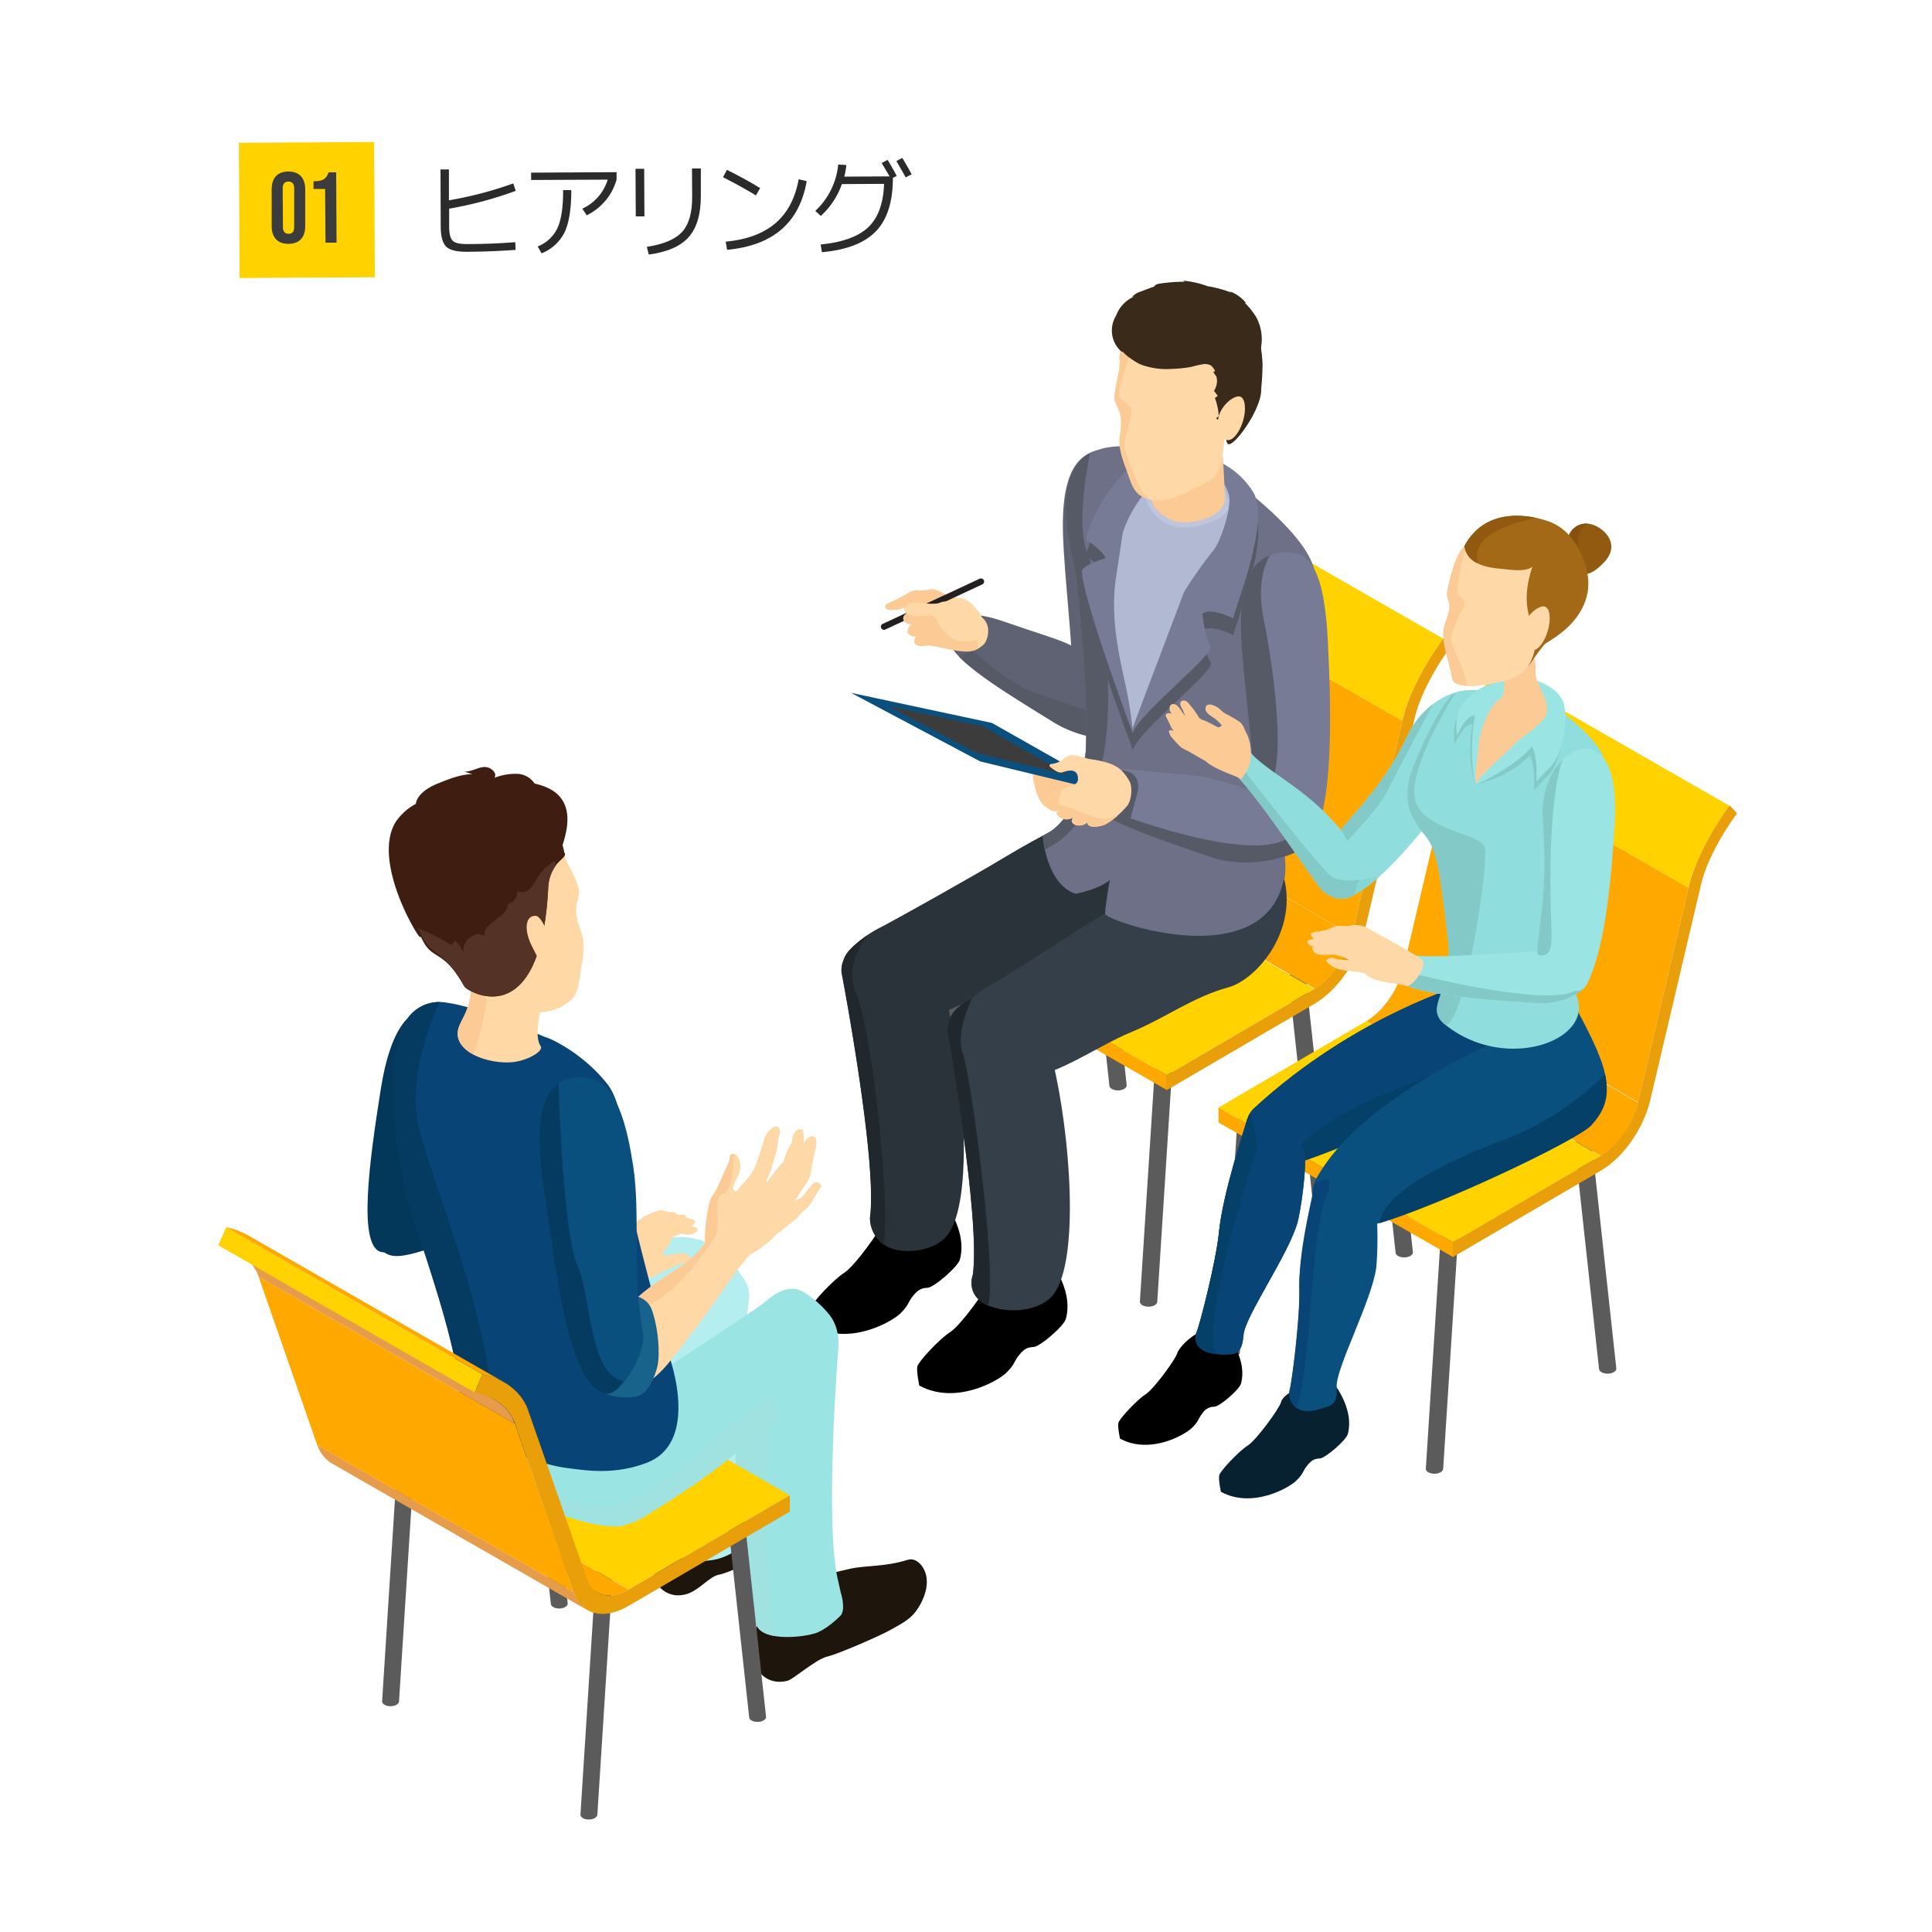 <svg id="レイヤー_1" data-name="レイヤー 1" xmlns="http://www.w3.org/2000/svg" xmlns:xlink="http://www.w3.org/1999/xlink" width="500" height="500" viewBox="0 0 500 500"><defs><style>.cls-1{fill:none;}.cls-2{fill:#5b5b5b;}.cls-3{isolation:isolate;}.cls-4{fill:#ffa800;}.cls-5{clip-path:url(#clip-path);}.cls-6{fill:#ffd200;}.cls-7{fill:#e89f0a;}.cls-8{fill:#5f6272;}.cls-9{fill:#565966;}.cls-10{fill:#2b333a;}.cls-11{fill:#343f49;}.cls-12{fill:#6d7086;}.cls-13{fill:#777b95;}.cls-14{fill:#b2bad3;}.cls-15{fill:#bfc6db;}.cls-16{fill:#fccb95;}.cls-17{fill:#fed8a7;}.cls-18{fill:#3a2a19;}.cls-19{fill:#0a507f;}.cls-20{fill:#3c3c3c;}.cls-21{fill:#231f20;}.cls-22{fill:#1e160d;}.cls-23{fill:#b4eeef;}.cls-24{fill:#9ae5e3;}.cls-25{fill:#9fe2e0;}.cls-26{clip-path:url(#clip-path-2);}.cls-27{fill:#915a10;}.cls-28{fill:#87500f;}.cls-29{fill:#90dddd;}.cls-30{fill:#83c9c7;}.cls-31{fill:#084476;}.cls-32{fill:#044068;}.cls-33{fill:#072130;}.cls-34{fill:#a36916;}.cls-35{fill:#87d8d5;}.cls-36{fill:#e69c4b;}.cls-37{fill:#ffd8a6;}.cls-38{fill:#04385b;}.cls-39{fill:#053b60;}.cls-40{fill:#18638c;}.cls-41{fill:#3f1d11;}.cls-42{fill:#543225;}.cls-43{fill:#21282d;}.cls-44{fill:#2b2b2b;}</style><clipPath id="clip-path"><path class="cls-1" d="M373.55,165.19l-60.7-34.83c-9,12.45-10.6,21.16-10.61,21.34l60.69,34.83C363,186.35,364.56,177.64,373.55,165.19Z"/></clipPath><clipPath id="clip-path-2"><path class="cls-1" d="M447.62,208.42l-60.7-34.83c-9,12.45-10.6,21.16-10.62,21.33L437,229.75C437,229.57,438.63,220.87,447.62,208.42Z"/></clipPath></defs><path class="cls-2" d="M295,336.88h0l4.14-64.54,4.49,0-4.13,64.53h0c0,.71-1,1.29-2.24,1.3s-2.25-.55-2.26-1.26Z"/><path class="cls-2" d="M339.75,311h0l-6.39-58.77,4.49,0,6.4,58.76h0c0,.71-1,1.29-2.24,1.31s-2.25-.56-2.26-1.27Z"/><path class="cls-2" d="M242.32,306.8h0l4.14-64.53,4.49,0-4.13,64.54h0c0,.7-1,1.29-2.24,1.3s-2.25-.56-2.26-1.27Z"/><path class="cls-2" d="M287.1,280.9h0l-6.39-58.77,4.49,0,6.39,58.77h0c0,.7-1,1.29-2.23,1.3s-2.25-.56-2.26-1.27Z"/><g class="cls-3"><path class="cls-4" d="M281.05,220l.07-.05a16.88,16.88,0,0,0,1.52-1.32l0,0a19.25,19.25,0,0,0,1.44-1.54l0-.06c.44-.52.85-1,1.25-1.62.05-.07.09-.14.15-.21.39-.56.76-1.15,1.11-1.75a.39.39,0,0,1,.06-.11c.35-.62.68-1.27,1-1.92,0,0,0,0,0,0,.31-.67.58-1.35.82-2a.14.14,0,0,1,0-.06,20,20,0,0,0,.61-2.1L349.87,242a.65.65,0,0,1,0,.13c0,.19-.09.38-.14.57s-.1.37-.16.55-.11.36-.17.54-.07.21-.11.31,0,0,0,.06l-.06.16c-.06.17-.12.34-.19.51l-.2.5c-.06.16-.13.32-.21.49s-.11.25-.16.38a.05.05,0,0,0,0,0,.59.59,0,0,1,0,.08c-.08.17-.16.35-.25.53s-.2.41-.31.61-.26.47-.38.69l-.07.12-.05.09c-.26.44-.53.88-.81,1.31l-.25.35-.15.21a3.62,3.62,0,0,1-.22.32c-.14.19-.28.39-.43.58s-.27.34-.41.5l-.18.22-.06.06-.15.18c-.13.16-.27.31-.4.46l-.42.44c-.14.15-.29.3-.44.44s0,0,0,0,0,0,0,0l-.41.39-.46.4-.47.39c-.06,0-.12.1-.19.14l-.06.05-.2.15-.44.32-.44.3-.43.26-.1.07-60.7-34.84A14.71,14.71,0,0,0,281.05,220Z"/><polygon class="cls-4" points="362.93 186.53 302.24 151.7 289.17 207.16 349.87 241.99 362.93 186.53"/><g class="cls-3"><g class="cls-5"><path class="cls-6" d="M302.24,151.68v0a.08.08,0,0,1,0,0c0-.05,0-.11,0-.2s.06-.25.1-.43.09-.39.16-.63.14-.5.22-.79.18-.58.29-.9.21-.64.34-1,.24-.67.38-1,.28-.7.43-1.08.31-.75.48-1.14l.55-1.22c.2-.44.42-.88.64-1.35s.54-1.08.84-1.65q.64-1.22,1.41-2.55c.83-1.44,1.78-3,2.85-4.58.59-.88,1.21-1.78,1.87-2.7l60.7,34.83c-.66.92-1.29,1.82-1.87,2.7-1.08,1.61-2,3.14-2.86,4.59-.51.88-1,1.73-1.4,2.54q-.45.85-.84,1.65c-.23.46-.44.92-.64,1.35s-.38.83-.55,1.22-.33.77-.48,1.14-.3.74-.43,1.08l-.39,1-.33,1c-.11.32-.21.63-.29.9s-.16.56-.23.79-.12.45-.16.63-.07.32-.1.43,0,.16,0,.2a.09.09,0,0,0,0,.05v0L302.24,151.7Z"/></g></g><polygon class="cls-6" points="340.13 255.93 279.44 221.09 241.27 243.41 301.96 278.24 340.13 255.93"/><polygon class="cls-4" points="301.96 278.24 241.27 243.41 241.3 247.28 301.99 282.1 301.96 278.24"/><path class="cls-7" d="M373.55,165.19c-9,12.45-10.6,21.16-10.62,21.34L349.87,242c-1.35,5.72-5.27,11.33-9.73,13.94L302,278.24l0,3.86,38.18-22.31c5.92-3.47,11.11-10.89,12.89-18.47l13.1-55.63c0-.06,1.37-7.42,9.31-18.44Z"/></g><path class="cls-8" d="M297.51,139.77c.51,18.43.86,49.84-8.12,53.13-2.29.84-11.69-6-11.64-11.92.1-13.47-2.31-31.07-2.65-42.9-.53-18.41,5.42-21.73,11.93-21.91S297,121.35,297.51,139.77Z"/><path class="cls-8" d="M272.92,187.05c-15-9.21-30.35-18.51-26.79-23.21,1.31-1.73.65-7.51,13.82-2.94,17.66,6.11,13.77,3.81,28.74,12.65,3.27,1.93,15.61,9,12.43,13.85S283,193.27,272.92,187.05Z"/><path class="cls-9" d="M290.6,191.32c-1.28-2.83-4.81-5.86-4.81-5.86s-12-4.05-18.66-6.46-15.22-10.62-15.22-10.62l-3.78,1.46c4.59,4.84,14.77,11,24.79,17.21A31.85,31.85,0,0,0,290.6,191.32Z"/><path d="M243.42,309.75s7.15,8.13,5,16.21c-.51,1.88-6.68,7.2-8.33,7.31s-2.4.41-3.79,2.09-1,2.3-3.26,4.53-13.23,8.47-22.57,3.36c0,0-.81-3.71-.49-5s5.77-7.11,8.5-8.85,9.47-11.14,10-13,3.27-3.24,3.27-3.24S236.36,306.09,243.42,309.75Z"/><path d="M270.86,325.08s7.15,8.13,5,16.21c-.5,1.87-6.67,7.2-8.32,7.3s-2.4.41-3.8,2.1-1,2.3-3.25,4.53-13.23,8.47-22.57,3.36c0,0-.81-3.71-.49-5s5.77-7.12,8.5-8.86,9.47-11.13,10-13,3.27-3.24,3.27-3.24S263.8,321.42,270.86,325.08Z"/><path class="cls-10" d="M245,259c-1.4-5.71-1.09-10.38-1.76-16.81-.5-4.74-26-2.18-25.44,9.35,0,0,9.42,49.17,7.37,63.62a8.43,8.43,0,0,0,6.93,8.32c4.44.91,10.33-.31,13.12-3.87C252,310.88,249.61,278.23,245,259Z"/><path class="cls-10" d="M290.17,240.08c-8.21,4.1-16.3,7.94-24.78,11.44-10,4.12-20.07,12.16-31.27,12.71-3.38.18-10.09-1.65-12.58-7.17-1.44-3.2-3.72-6.75-3-9.11.8-2.63,6.59-6.58,8.6-7.57,3.78-1.86,25.61-14.13,32.52-18.32,5.64-3.4,9.28-5.28,15.68-8.77,0,0,8-6.34,16.9,6.92C301.76,234.29,301.76,234.29,290.17,240.08Z"/><path class="cls-11" d="M317.79,255.56c-8.85,2.37-16.29,7.93-24.76,11.43-10,4.13-20.08,12.16-31.27,12.72-3.38.17-10.1-1.65-12.59-7.17-1.44-3.2-4.17-10.25-1.82-11s5.41-4.72,7.43-5.7c3.77-1.86,23.6-14.87,30.51-19.05,5.64-3.41,10-9.49,16.41-13,0,0,24-14.09,29.75.81S325.64,253.44,317.79,255.56Z"/><path class="cls-12" d="M279.71,202.4s.92-.14,1.27-7.45a41.41,41.41,0,0,1-1.27,7.45l1.27-7.67c.82-18.06-1.92-39.4-2.33-44-.55-6.54-7.84-26.35,3.24-33.27,2.83-1.78,8-2.35,11-1.7a199.41,199.41,0,0,1,24.26,7.3c1.39.55,15.38,10.8,20.87,19.63,4,6.49,2.28,10.6,1.92,12.36-1.15,5.66-7.85,51.55-8.73,56.76-.57,3.44,2.27,9.1,1.21,15.79h0c-.05,0-.12,0-.17.2s0-.05-.07.06c-5.43,24.52-45.62,10.55-46.14,8.7-.15-.5.36-4,1.16-8.77,0,0,0,0,0-.06s-.22.21-.33.3c-2.75,2.17-8.5,3.3-8.5,3.3-7.73-2.63-8.5-15-8.5-15C275.57,213.63,278.35,207.47,279.71,202.4Z"/><path class="cls-9" d="M303.18,121.39c1.15.11,14.06-1,21.15,10.25,4.95,7.83-5.92,32.78-5.07,32.91s-5.93-3.26-8.08-1.38c0,0,.66,6.18,2.15,8.24s-18.81,17.66-20.14,22.72c0,0-13.59-36.49-13.15-42.08.12-1.42,6.12-3.28,6.12-3.28-.69-2-5-4.71-5-4.71C280.8,141.33,290.22,120.16,303.18,121.39Z"/><path class="cls-9" d="M281.42,143.21c-2.8-6.73-.35-20.86.65-25.88l-.18.1c-11.08,6.92-3.79,26.73-3.24,33.27.41,4.63,3.15,26,2.33,44l-1.27,7.67A41.41,41.41,0,0,0,281,195c-.35,7.31-1.27,7.45-1.27,7.45-1.36,5.07-4.14,11.23-9.85,13.87a27,27,0,0,0,.54,3.51C296,208,284.83,151.41,281.42,143.21Z"/><path class="cls-13" d="M303.16,117.07c1.15.11,14-1,21.15,10.24,4.94,7.83-5.92,32.78-5.07,32.91s-5.93-3.26-8.08-1.37c0,0,.66,6.17,2.15,8.24s-18.81,17.66-20.15,22.71c0,0-13.58-36.48-13.14-42.08.11-1.43,6.11-3.28,6.11-3.28-.69-2-5-4.71-5-4.71C280.78,137,290.2,115.83,303.16,117.07Z"/><path class="cls-14" d="M306.43,153.2A116.19,116.19,0,0,1,314,142.46c2.11-2.59,4.8-11.39,4.08-14.26-1.53-6.1-7.4-6.45-11.66-6.47-6.64,0-13.29,8.21-15.88,16.25,0,0-1.08,7.42-1.67,11.18-1.09,6.79-.44,13.78.83,20.56s2.55,10.6,3.37,18.81Z"/><path class="cls-15" d="M317.87,131.62a5.25,5.25,0,0,0-.34-3.29c-.23-.58-.36-1.09-.57-1.57l-18.53-1.89c-.4.26-.77.56-1.15.86a5.14,5.14,0,0,0-.13,5c1.7,3,6.24,8.93,17.56,3.75A5.78,5.78,0,0,0,317.87,131.62Z"/><path class="cls-16" d="M316.33,101.82c0,5.11-.82,7.7-.08,13.84.23,2,.74,10.77.76,13.51,0,4.65-9.86,7.45-14.15,5.26-5.25-2.7-5.55-5.77-4.49-8.82.89-2.54-.14-6.53.77-9.16,1-2.9,3.73-4.5,3.71-7.53Z"/><path class="cls-11" d="M272.39,274.36c-1.39-5.71-1.08-10.37-1.75-16.81-.5-4.75-26-2.18-25.44,9.35,0,0,8.61,48.52,6.57,63,0,0-2.87,7.33,7.73,9,4.49.69,10.33-.31,13.12-3.88C279.48,326.2,277.05,293.56,272.39,274.36Z"/><path class="cls-17" d="M289.72,92.59c.29,2.8-.71,5.57-1.09,8.32-.27,1.94-.41,2.51.46,4.16,1.31,2.51,1.19,4.91.76,7.53-.53,3.15.69,6.36,1.83,9.38.88,2.35,1.47,5.16,3.78,6.44,5.72,3.2,11.49-1.2,16.82-3.55s3.79-10.13,5.12-14.77c2.42-8.38-.75-19.6-10-22.43-4.14-1.27-10.81-1.51-14.8.37-1.39.66-3.95,4-2.5,5.49Z"/><path class="cls-16" d="M296.62,128.29c-1.81-1.15-5.43-11.14-5.63-12.83-.18-1.4,1.31-5.59,1.79-8.17s-2.06-3.18-3-4.51,2.92-11.46,2.92-11.46l-1.45-2.12a5.18,5.18,0,0,0-1.52,3.41v0c.29,2.8-.71,5.57-1.09,8.32-.27,1.94-.41,2.51.46,4.16,1.31,2.51,1.19,4.91.76,7.53-.53,3.15.69,6.36,1.83,9.38.88,2.35,1.47,5.16,3.78,6.44a8.7,8.7,0,0,0,2,.81A3.16,3.16,0,0,0,296.62,128.29Z"/><path class="cls-18" d="M318.91,77.62c-5.67-4.31-16.15-1.84-24.46,2.92-4.15,2.37-4.66,8.42-4.66,8.42-.82,1.75,4.17,4.86,5.43,5.37a19.06,19.06,0,0,0,8,1.14,34.43,34.43,0,0,0,5.09-.52,24.79,24.79,0,0,1,3.69-.78c2.61,0,2.94,3.49,3.58,5.5a31.45,31.45,0,0,1,1.55,4.87c.15.84-.52,10.31.83,10.43,1.85.18,8.36-9.06,8.43-13.9C326.46,97.87,329,85.21,318.91,77.62Z"/><path class="cls-13" d="M343.67,166.32c.88,18.42,1.88,49.81-7,53.28-2.28.89-11.81-5.75-11.89-11.68-.21-13.84-3-31.33-3.51-42.84-.89-18.4,5-21.84,11.47-22.14S342.78,147.91,343.67,166.32Z"/><path class="cls-9" d="M327.08,160.45c-1.88-9.24.25-14.53,1.56-16.73-4.65,1.74-8.1,7-7.4,21.36.51,10.62,2.87,26.29,3.39,39.53l.27.11C334.63,207.54,329.67,173.16,327.08,160.45Z"/><path class="cls-13" d="M313.32,221.79c-15.86-5.44-33.39-11-31.41-16.44.75-2-1.09-7.45,12.78-6,18.59,1.9,14.28.56,30.87,5.71,3.63,1.13,17.27,5.19,15.28,10.63S324.54,225.64,313.32,221.79Z"/><path class="cls-9" d="M282.54,208.16c3.39,4.53,17.64,9.12,30.78,13.63,11.22,3.85,25.53-.7,27.52-6.14a3,3,0,0,0,.09-1.77c-1.66-.68-3.85-.35-6.68,2.31-8.36,7.81-41.67-4.44-41.67-4.44l1.68-6.19c1.67-6.2-4.13-6.23-4.13-6.23Z"/><path class="cls-16" d="M267.25,200.2s.56,7.51,3.95,9,9.4-5.88,9.4-5.88Z"/><polygon class="cls-19" points="220.23 179.3 253.68 197.06 289.64 205.75 256.72 187.1 220.23 179.3"/><polygon class="cls-20" points="254.24 187.93 229.84 182.72 252.77 194.89 276.75 200.68 254.24 187.93"/><path class="cls-17" d="M254.1,159.77c-.56-.44-.92-1-1.48-1.44-1.88-1.35-2.86,1.63-4,2.81a15.39,15.39,0,0,1-2.12,1.92c-.79.55,3.91,5.21,4.9,5.35s2.5-1,3.16-1.6C255.43,166.09,256.94,162,254.1,159.77Z"/><path class="cls-16" d="M248.63,155.16c-.25-.38-1.32-.49-1.8-.64a21.8,21.8,0,0,1-2.69-1c-1.43-.68-2.22-1.28-3.86-.93a8.16,8.16,0,0,1-2.6.18,4,4,0,0,0-2.61.7c-1.28.69-2.5,1.4-3.8,2-.41.2-1.87.74-2.06,1.15-.84,1.8,3.23,1.2,3.91,1a21.59,21.59,0,0,1,3.4-1c1.74-.18,3.89.65,5.49,1.35a6.84,6.84,0,0,0,2.67.91,26.58,26.58,0,0,0,4.38-.5Z"/><path class="cls-21" d="M228.71,163a.83.83,0,0,1-.66-.47.8.8,0,0,1,.39-1.07l25.1-11.69a.83.83,0,0,1,1.08.39.82.82,0,0,1-.4,1.08l-25.1,11.68A.74.74,0,0,1,228.71,163Z"/><path class="cls-16" d="M252.9,165.57c.2,1.43-9-8.06-9.19-7.87l-7.6,0c-.91.57-2.77,1.47-2.29,2.75.23.64,1.1,1,1.94,1.21-.65.73-1.24,1.59-.71,2.37a2.53,2.53,0,0,0,2,.7c-.43.66-.68,1.36-.2,1.95.66.82,2.59.46,3.49.4C242.74,167,255.08,171.45,252.9,165.57Z"/><path class="cls-17" d="M253.47,165c-.76,1.12-11.18-5.53-10.62-6.88.88-2.09,3.41-3.07,5-3.34,2.35-.38,4.57,2.36,5.84,4.12a4.51,4.51,0,0,1,.24,3.92C253.28,165,253.47,165,253.47,165Z"/><path class="cls-17" d="M243.17,156c-1,.51-4.87.12-5.88-.08-1.58-.29-4.72,1.24-2.57,2.85,1.63,1.24,3.69.46,5.48.51,1.48,0,1.69.2,2.32,1.41a14.58,14.58,0,0,0,1.95,2.9A6.89,6.89,0,0,0,250.6,166c.94-.12,2.75-.33,3.35-1.13,1.81-2.45-1.22-4.41-3.11-5.44a11.34,11.34,0,0,1-3.09-2.35A3.91,3.91,0,0,0,243.17,156Z"/><path class="cls-17" d="M290.13,199.33c-2-2.09-6.77-2.69-7.91-2.86-2.22-.32-4.57-1.92-6.63-.33a6,6,0,0,1-3.13,1.52c-1.34.15-.95.71,0,1.35s1.73,1.19,2.74.79c1.35-.5,3.49-.85,3.76,1.3s-1.47,2-2.91,2.69c-1.74.91-2.69.57-5.15,3.67-.78,1.13,1,3,3.18,2.28-.16.28-.9.33-.55,1a3,3,0,0,0,4.25.7c-1.65,2.14,2.24,2.95,3.6,1.31-.09,1.91,3.7,1.09,4.69.58a21.41,21.41,0,0,0,5.73-4.89c1-1.31,1.41-4.84.43-6.39a12.26,12.26,0,0,0-2.1-2.77Z"/><path class="cls-16" d="M287.64,211.5c-3,1.7-10.16-2.68-12.79-3-1.53-.21-.79-2.39.09-4.19-1.15.45-2.15.8-4,3.18-.78,1.13,1,3,3.18,2.28-.16.28-.9.33-.55,1a3,3,0,0,0,4.25.7c-1.65,2.14,2.24,2.95,3.6,1.31-.09,1.91,3.7,1.09,4.69.58a17.7,17.7,0,0,0,3.07-2.18A3.16,3.16,0,0,0,287.64,211.5Z"/><path class="cls-18" d="M290.23,91a7.27,7.27,0,0,1-.63-10.32l-.83,1.23a8.58,8.58,0,0,1,5-5.26l-.83.25a4.77,4.77,0,0,1,2.26-1.44c1.59-.61,3.2-1.21,4.81-1.76a1.84,1.84,0,0,1-1.35.7c.05-.65.84-.93,1.49-1a42.92,42.92,0,0,1,6.79-.49.73.73,0,0,1-.72-.27,24.9,24.9,0,0,1,7.85,2.05,3.07,3.07,0,0,1-1.31-.6,32,32,0,0,1,6,1.67l-.52-.38a10.1,10.1,0,0,1,4.3,3.1,1.42,1.42,0,0,1-.6-.33,20.38,20.38,0,0,1,3.88,5.16c-.27-.46-.53-.92-.8-1.37a11.86,11.86,0,0,1,1.12,8.9,4.91,4.91,0,0,1,.27-2.77c-.4,3.39.7,4.92.07,8.26Z"/><path class="cls-18" d="M316.92,93.73c-.91.16-.44,1.14.18,2a20,20,0,0,1-2.69.34c.75,2.11.78,3.33-.23,5.15.33.24.72,1,1,1.21a8.86,8.86,0,0,1-.76.56,16.84,16.84,0,0,1,1,4.76c-.42.2-.44.34-.71.57.63.28,1.1,1,1.69,1.27-.5.9-.24.92.09,2,1-2.56,4-1.85,3.35-5.53a6.58,6.58,0,0,1,.74.38c-.22-4.08,1.72-2.8,4.05-5.3Z"/><path class="cls-17" d="M321.68,109c-.94,3.09-2.8,5.27-4.16,4.86s-3-3.14-2.08-6.24,4.1-5.38,5.46-5S322.61,105.91,321.68,109Z"/><path class="cls-18" d="M315.27,93.4c-.46.19-1.52.67-1.57,1.21s1.7,1.49.26,1.59a12.34,12.34,0,0,0,2.19,2.73c.79.63,1,.5,2.05.12,3.45-1.23,5.12-7.41-.16-6.88Z"/><path class="cls-22" d="M170.9,396.48c-.78,1.88-2.09,11.06-1.25,12.65a6.45,6.45,0,0,0,7,3.64c3.8-.45,6.66-4.71,9.41-5.24,2.5-.46,10.83-4.33,16.49-7.31,2.92-1.52,6.62-6.7,5.65-9.75-.72-2.22-5.26-4.62-6.79-4.2-5.38,1.46-7.47,1.06-11.22,1.73a28.47,28.47,0,0,1-6,.86c-1.38.07-7.55-.38-7.48,1.92Z"/><path class="cls-23" d="M167.76,340c1-5.83.31-10.46.5-16.95.15-4.78,25.35.72,25.66,12.31,0,0-5.28,45-2.16,59.34l.4,2.38a3.55,3.55,0,0,1-1,3.67,15.36,15.36,0,0,1-5.73,2.78c-4.44,1-10.36.47-13.41-2.9C164.52,392.39,164.52,359.56,167.76,340Z"/><path class="cls-22" d="M198.39,413.79c-.79,2.15-4.9,9.81-2.61,17.37.78,2.55,3.82,4.87,8,3.83,1.59-.4,7.34-5.6,10.41-6.3,2.8-.65,13.59-5.36,16.17-6.82,2.3-1.31,4.94-2.57,6.55-4.7,2-2.62,3.78-6.82,2.55-10.23-.91-2.47-2.82-3.8-4.54-3.26-6,1.87-10.7,1.39-14.9,2.31-3.73.81-5,1.34-8.73,1.68C209.77,407.8,198.39,413.79,198.39,413.79Z"/><path class="cls-24" d="M191.17,358.65c.69-5.85,1.51-6.39,1.4-12.88-.09-4.78,23.55-8.95,24.41,2.61,0,0-3.76,47.1.05,61.24l.51,2.36s1.55,4.66-.11,6.25c-.12.1-3.62,3.7-6.77,4.56-4.39,1.21-13.92,1.79-15-2.63C192.1,405.53,188.86,378.32,191.17,358.65Z"/><path class="cls-25" d="M190.41,373.75a219,219,0,0,0,5.25,46.41c.44,1.8,2.28,2.76,4.61,3.2-2.7-14.15-1.17-55.27-1.17-55.27Z"/><path class="cls-2" d="M369,380.11h0l4.14-64.54,4.49,0-4.14,64.53h0c0,.71-1,1.29-2.23,1.3s-2.25-.55-2.26-1.26Z"/><path class="cls-2" d="M413.82,354.21h0l-6.39-58.77,4.48,0,6.4,58.76h0c0,.7-1,1.29-2.23,1.3s-2.25-.55-2.26-1.26Z"/><path class="cls-2" d="M316.39,350h0l4.14-64.54,4.49,0L320.88,350h0c0,.71-1,1.29-2.23,1.3s-2.25-.55-2.26-1.26Z"/><path class="cls-2" d="M361.17,324.13h0l-6.39-58.77,4.48,0,6.4,58.76h0c0,.71-1,1.29-2.23,1.3s-2.25-.55-2.26-1.26Z"/><g class="cls-3"><path class="cls-4" d="M355.12,263.23l.06-.05a17.22,17.22,0,0,0,1.53-1.32l0,0c.5-.48,1-1,1.44-1.54l.05-.06c.44-.51.85-1.06,1.25-1.62,0-.07.09-.14.14-.21.39-.57.77-1.15,1.11-1.76a.53.53,0,0,0,.06-.1q.54-.95,1-1.92a.05.05,0,0,1,0,0c.3-.67.58-1.35.82-2a.14.14,0,0,1,0-.06c.23-.7.44-1.4.61-2.11l60.69,34.84a.61.61,0,0,1,0,.13c0,.19-.09.37-.14.56s-.1.37-.16.56-.11.36-.17.54-.07.21-.11.31a.11.11,0,0,1,0,.05l-.05.17-.19.51c-.06.16-.13.33-.2.49s-.14.33-.21.5-.11.25-.17.37,0,0,0,0l0,.08c-.08.18-.17.36-.25.53l-.31.62c-.13.23-.26.46-.38.69a.75.75,0,0,0-.07.12l-.05.09c-.26.44-.53.88-.82,1.31l-.24.35-.15.21c-.07.1-.14.21-.22.31s-.29.4-.44.59-.26.34-.4.5l-.18.22-.05.06-.16.18c-.13.16-.27.31-.4.46l-.42.44c-.15.15-.29.3-.44.44l0,0v0l-.42.39-.46.4c-.15.13-.3.26-.46.38l-.19.15a.18.18,0,0,1-.07.05l-.19.15c-.15.11-.29.22-.45.32l-.43.29-.43.28-.11,0-60.69-34.83A15.74,15.74,0,0,0,355.12,263.23Z"/><polygon class="cls-4" points="437 229.75 376.3 194.93 363.24 250.38 423.93 285.22 437 229.75"/><g class="cls-3"><g class="cls-26"><path class="cls-6" d="M376.3,194.91v0a.08.08,0,0,1,0,0s0-.11,0-.2.05-.25.1-.43.09-.39.16-.63.13-.5.22-.79.18-.58.29-.9.21-.64.33-1,.25-.68.39-1,.27-.71.43-1.08.31-.75.48-1.14.35-.8.55-1.22.41-.89.64-1.35.54-1.08.84-1.65c.43-.82.89-1.67,1.4-2.55q1.26-2.18,2.86-4.59c.59-.88,1.21-1.77,1.87-2.69l60.7,34.83c-.66.92-1.29,1.82-1.87,2.69-1.08,1.61-2,3.15-2.86,4.59q-.76,1.32-1.41,2.55c-.29.57-.57,1.12-.83,1.65s-.44.91-.65,1.35-.37.82-.54,1.22-.34.77-.48,1.14-.3.73-.43,1.08-.27.71-.39,1-.24.68-.34,1-.2.63-.28.91-.16.55-.23.79-.12.45-.16.63-.08.32-.1.43a1.73,1.73,0,0,1,0,.2s0,0,0,0v0h0l-60.7-34.83Z"/></g></g><polygon class="cls-6" points="414.2 299.15 353.51 264.32 315.34 286.64 376.03 321.47 414.2 299.15"/><polygon class="cls-4" points="376.03 321.47 315.34 286.64 315.37 290.5 376.06 325.33 376.03 321.47"/><path class="cls-7" d="M447.62,208.42c-9,12.45-10.61,21.15-10.62,21.33l-13.07,55.47c-1.34,5.72-5.26,11.32-9.73,13.93L376,321.47l0,3.86L414.24,303c5.91-3.45,11.11-10.88,12.89-18.46l13.1-55.63c0-.06,1.37-7.42,9.31-18.44Z"/></g><path class="cls-27" d="M405.68,140.41a4.79,4.79,0,0,1,5.27-4.88c3.33.26,8.93,4.87,4.29,9.88s-6.59,2.59-6.59,2.59Z"/><path class="cls-28" d="M411,135.54H411a4.79,4.79,0,0,0-5.27,4.88l1.88,4.8a1.9,1.9,0,0,0,1.22-2.7C407.53,138.6,409.33,136.56,411,135.54Z"/><path class="cls-29" d="M379.09,200.35c-6.13,8.55-18.68,25.74-28.1,30.93-4.4,2.42-5.34-5.77-6.18-7.15-4.63-7.49,9.69-13.12,19.41-33.68,5-10.61,16.48-14.06,20-10.44S386.23,190.4,379.09,200.35Z"/><path class="cls-30" d="M364.22,190.45c-5.78,12.23-13.17,19.16-17.25,24.36,1,1.62,1.64,2.87,1.64,2.87s8.17-8.53,10.09-12.34c2.58-5.12,8.55-16.36,12.15-23.1A22.3,22.3,0,0,0,364.22,190.45Z"/><path d="M317.06,344.65s5.91,6.73,4.11,13.4c-.4,1.56-5.5,5.93-6.86,6a3.63,3.63,0,0,0-3.14,1.74c-1.14,1.41-.83,1.9-2.68,3.73s-10.92,7-18.63,2.78c0,0-.67-3.07-.4-4.11s4.76-5.88,7-7.33,7.82-9.17,8.23-10.7S311.23,341.65,317.06,344.65Z"/><path class="cls-31" d="M379.26,254.66s-28.7,8.13-54.73,32.18c-3.64,3.37-2.94,11.37,4.65,13.58s56.79-17.54,57-23.81S393,253.93,379.26,254.66Z"/><path class="cls-31" d="M337.59,298c.72,4.65-1.13,16-1.76,18.25-2.28,8.33-13.62,24.39-14,29.18s-1.89,5.08-4.63,5.1c-8.1.08-8.34-3.91-7.51-5.8s5-18.18,5.77-25.7c1.07-10.82,6.9-27.83,7.29-29.29C322.75,289.76,336.86,293.37,337.59,298Z"/><path class="cls-31" d="M379.26,254.66s-28.7,8.13-54.73,32.18c-3.64,3.37-2.94,11.37,4.65,13.58s56.79-17.54,57-23.81S393,253.93,379.26,254.66Z"/><path class="cls-32" d="M388.81,276.25c3.91-4.25,5.24-8,4.17-13.18a80.44,80.44,0,0,1-27,17C350.23,286,334.74,294,334,301.57,351,296.42,385.35,280,388.81,276.25Z"/><path class="cls-33" d="M344.49,357.12s6.18,7,4.32,14c-.44,1.63-5.78,6.22-7.21,6.32s-2.07.35-3.28,1.82-.88,2-2.81,3.91-11.45,7.32-19.54,2.91c0,0-.7-3.21-.43-4.31s5-6.15,7.36-7.66,8.2-9.64,8.63-11.23,2.84-2.81,2.84-2.81S338.38,354,344.49,357.12Z"/><path class="cls-19" d="M407.94,261s-52.58,17.46-67.28,44c-2.41,4.35-.47,11.35,7.23,13.15S407,296,411.24,291.41C418.37,283.66,417,277.74,407.94,261Z"/><path class="cls-32" d="M411.81,291.25c3.91-4.24,4.65-7.95,3.58-13.18a76.55,76.55,0,0,1-26.38,17C373.23,301,357.74,309,357,316.57,374,311.42,408.35,295,411.81,291.25Z"/><path class="cls-19" d="M355.6,309.89c1.3,4.53.88,16,.55,18.33-1.22,8.55-10.47,25.9-10.23,30.71s-1.37,4.77-4,5.63c-7.29,2.44-8.76-2.83-8.18-4.81s2.72-18.67,2.51-26.22c-.3-10.87,6-27.15,4.37-28.51C340.66,305,354.29,305.37,355.6,309.89Z"/><path class="cls-31" d="M337.59,298c.72,4.65-1.13,16-1.76,18.25-2.28,8.33-13.62,24.39-14,29.18s-1.89,5.08-4.63,5.1c-8.1.08-8.34-3.91-7.51-5.8s5-18.18,5.77-25.7c1.07-10.82,6.86-27.64,7.29-29.29C322.75,289.76,336.86,293.37,337.59,298Z"/><path class="cls-29" d="M408.62,208.4c1.79-4.21,7.83-7.79,6.28-12.5-1.61-4.94-12.07-13.32-16.46-15.31-5.15-2.34-10.49-1.92-16.17-2a16.9,16.9,0,0,0-5.59.68c-3.39,1.26-11.56,19.25-12.05,22.78-.65,4.58-1.15,7.58,4.33,14.33,2.9,3.54,3.66,8.77,5.78,26.84,1.6,13.65-6.62,17.26-.67,22,15.56,12.44,38.41,4.07,34-7.27-3.28-8.41-1.87-17.72-.17-26.6C410.09,219.89,406.88,212.44,408.62,208.4Z"/><path class="cls-30" d="M384.3,219.41c-1-3.93-16.37-4.33-18.12-12.68s10.5-27.44,10.5-27.44c-3.39,1.26-11.56,19.25-12.05,22.78-.65,4.58-1.15,7.58,4.33,14.33,2.9,3.54,3.66,8.77,5.78,26.84,1.6,13.65-6.62,17.26-.67,22C379.14,265.2,385.32,223.35,384.3,219.41Z"/><path class="cls-30" d="M382.12,203c-1.09-1.3-2.47-8-1-15.65-1.92-.06-3.83,3.32-4.66,5.23,0,0-.79-5.07,1.12-7.69,5.85-8,14.67-6.35,17.49-6.75,1.8-.25,8.51,2.29,9.2,7.06.9,6.1-1.26,13.54-3.91,15.8-1.06.9-2.2,2.33-3.32,3.47,0-3.14.16-6.12-1.14-9h0c-5.17,5.73-13.15,7.28-13.76,7.5Z"/><path class="cls-24" d="M382.12,203c-1.09-1.3-1.83-10.29-.38-17.92-1.92,0-3.83,3.33-4.67,5.24,0,0-.78-5.07,1.12-7.69,5.86-8.05,14.68-6.35,17.49-6.75,1.81-.25,8.52,2.29,9.22,7.06.89,6.1-1.27,13.54-3.92,15.8-1.06.9-2.2,2.33-3.32,3.47,0-3.14.16-6.12-1.14-9h0c-5.17,5.73-13.79,9.54-14.4,9.76Z"/><path class="cls-16" d="M388.81,180.38c-4.36,2.63-6.1,10.73-6.17,12.57-.12,2.94-1.37,7.72-.52,10-.54-1.1,8.56-8.85,9.45-10s6.27-4.76,7.22-6.12c.32-.45,1.8-2.3,1.13-2.55Z"/><path class="cls-16" d="M389.06,171.9c-.47,1,.21,2.62.27,3.91a23.48,23.48,0,0,1-.72,5.59c-.33,1.81-1.18,3.83,0,5.2,2,2.32,8.39,2,10.36.08,3.46-3.3-.46-7.92-1.43-11.36-.41-1.43.23-4.27-.77-5.27-2.9-2.91-7.77,2.73-9,4.58Z"/><path class="cls-17" d="M403.52,144c-2.38-6.22-10.63-4.66-17.27-4.93s-9.24,2.05-11.75,14.12a4.38,4.38,0,0,0,.29,2.09v0c1.08,2.81-1,5.19-1.24,8.19-.22,3.38,1.33,7.52,2,10.76.4,1.94.29,2.47,2.34,3a13,13,0,0,0,5.66.1c3.43-.61,7.43-.93,10.21-3.11,3-2.36,4-6.28,5.23-9.64C401,159.05,405.76,149.83,403.52,144Z"/><path class="cls-16" d="M374.5,153.19a4.38,4.38,0,0,0,.29,2.09v0c1.08,2.81-1,5.19-1.24,8.19-.22,3.38,1.33,7.52,2,10.76.4,1.94.29,2.47,2.34,3a9.59,9.59,0,0,0,1.7.29c-.13-3.65-4.1-10.62-4.05-12.16.06-1.84,2.32-6.78,3.22-8.12s-.37-2.5-1.35-3.21,1.56-12.74,2.82-13.56l-.17-.14C377.56,142.12,376,145.84,374.5,153.19Z"/><path class="cls-34" d="M379,141.34c5.67-10.56,17.66-8.06,22.38-6.17,5.42,2.16,8.81,8.47,9.56,14,.83,6-2.45,11.21-7.07,14.75-1.2.93-2.53,1.78-3.82,2.6-.88.55-4.19,5.52-4.81,6.36,6.4-10.57-4.55-11.2,2.1-28.33.27,4.21-6.27,2.86-9.2,2.62-9.57-.73-8.91-5.87-9.14-5.8Z"/><path class="cls-29" d="M317.34,198.48c5.81,3.29,23.16,30.74,25.18,32.3,4.72,3.62,8.11.67,8.11.67.25-3.38,1.5-2.22,1.77-7.47,0-.45-3.8-5.86-3.79-6.3-.28-.37-.68-1.6-.95-2-10.45-13.65-24.21-17.2-25.81-24.31C321.17,188.46,312.87,196,317.34,198.48Z"/><path class="cls-35" d="M355.6,226.93s-6.11,1.71-9.67.56c.86,2.56,2.26,5.33,5.06,3.79a34.61,34.61,0,0,0,5.76-4.22Z"/><path class="cls-30" d="M350.63,231.45c.16-2.15.72-2.47,1.18-3.76-2.37.32-5.29.4-7-.7-3.21-2.07-23.13-28.08-23.13-28.08l-4.45-.49s.05.05.09.06c5.81,3.29,23.16,30.74,25.18,32.3C347.24,234.4,350.63,231.45,350.63,231.45Z"/><path class="cls-16" d="M307.36,194.33c.74.38,3.65,2.13,4.42,2.52a1.18,1.18,0,0,1,.16.08c2.39,2.2,7.18,3.57,9.38,4.7l1.2-1.93c2.08-3.22,1.13-8.29-.12-10.29-.46-1-.81-2.15-1.76-2.7a28.18,28.18,0,0,0-3.2-1.87c-1.07-.48-1.85-1.6-2.9-2.09s-2.57-.87-2.56.81c0,1,2,2.07,2.65,2.58a10.66,10.66,0,0,1,1.61,1.66c-.27.14-.54.29-.81.46a6.09,6.09,0,0,1-1.56-.76c-.55-.26-1.08-.53-1.62-.8s-1.54-.43-2-1.06a21.39,21.39,0,0,0-3-4c-.52-.49-1.78-.56-1.81.5a3.1,3.1,0,0,0,.56,1.41c.25.49.41,1,.64,1.51l.12.27c-.29-.36-.56-.71-.82-1.06-.42-.58-1.09-1.78-1.91-2-1.13-.32-1.58.67-1.23,1.71a3.92,3.92,0,0,0,.4.79,2.75,2.75,0,0,0-.36-.15c-.28-.09-.92-.08-1.09.31s.2.89.3,1.1c.28.57.58,1.14.83,1.71a4.45,4.45,0,0,0,.93,1.47c-.43-.19-1.07-.47-1.27,0-.09.19.16.67.22.86a2,2,0,0,0,.59.86,21.25,21.25,0,0,0,2.34,2.5A10.9,10.9,0,0,0,307.36,194.33Z"/><path class="cls-24" d="M408.13,246.56c-2-1.76-32.95,1.88-42.84.67-5.25-.65-3.86,4-2.5,6.81s18.83,4.66,35.58,5.58C405.5,260,417.19,254.62,408.13,246.56Z"/><path class="cls-30" d="M409.84,255.74a5.64,5.64,0,0,0-2.31.71c-8,4.19-41.42-4.42-41.42-4.42L363,254.26c2.15,2.69,19.09,4.46,35.39,5.36C402.2,259.84,407.3,258.37,409.84,255.74Z"/><path class="cls-24" d="M417.84,213.78c-.64,10.5-2.1,31.74-7.32,41.14-2.43,4.39-7.59-2-9-2.76-7.91-3.87,0-10.56-2.19-39.59-1-12.77,7.14-19.93,12.09-18.75S418.58,201.56,417.84,213.78Z"/><path class="cls-17" d="M364,255.15c1.54.46,5.84-5.64,3.86-6.86-1.49-1.41-11.85-6.9-12.32-7.2a21.16,21.16,0,0,0-2.19-1.22,7.45,7.45,0,0,0-4.12-.29c-1.26.18-2.48-.16-3.68.16-.93.26-1.79.83-2.72,1a20,20,0,0,1-2.31.42,4.19,4.19,0,0,0-1.29.44,1.67,1.67,0,0,0,.72,1.25c-.19.46-.28.1-.73.28s-1,.28-.84.71a1.93,1.93,0,0,0,1.88,1.19c-.22.1-.5.07-.71.19a2.17,2.17,0,0,0,2,1.86c.71.1,3.11,0,3.85,0a13,13,0,0,1,3.85,1.4l-2.15-.1c-1.85-.08-2.6-1.26-3.9.26,2.52,3.23,6.3,2.25,10,3.26C355.34,254.35,361.16,254.32,364,255.15Z"/><path class="cls-17" d="M400.54,163.36c-.94,3.09-2.79,5.27-4.15,4.86s-3-3.14-2.08-6.25,4.1-5.38,5.46-5S401.47,160.26,400.54,163.36Z"/><path class="cls-2" d="M150.22,469.62h0l4-62.92,4.38,0-4,62.91h0c0,.69-1,1.26-2.18,1.28s-2.2-.54-2.2-1.24Z"/><path class="cls-2" d="M193.88,444.37h0l-6.24-57.3,4.38,0,6.24,57.29h0c0,.69-1,1.26-2.18,1.27s-2.2-.54-2.2-1.23Z"/><path class="cls-2" d="M98.89,440.29h0l4-62.91,4.38,0-4,62.92h0c0,.69-1,1.26-2.17,1.27s-2.2-.54-2.2-1.23Z"/><path class="cls-2" d="M142.55,415h0l-6.24-57.29,4.37,0,6.24,57.3h0c0,.69-1,1.26-2.17,1.27s-2.2-.54-2.2-1.23Z"/><g class="cls-3"><polygon class="cls-6" points="204.37 386.98 138.05 348.92 96.36 373.3 162.68 411.35 204.37 386.98"/><path class="cls-4" d="M91.93,374.85H92a9.23,9.23,0,0,0,2.08-.47l0,0a12.29,12.29,0,0,0,2.26-1.05l66.32,38.05-.36.21-.46.24-.46.22c-.16.07-.31.14-.46.19l-.45.18-.07,0h0l-.36.12-.47.14-.47.11-.49.07-.29,0h-.06l-.16,0a4.78,4.78,0,0,1-.53,0,3.71,3.71,0,0,1-.58,0c-.22,0-.44-.05-.65-.09a5,5,0,0,1-.78-.21,5.1,5.1,0,0,1-.92-.42L88.31,374.14A6,6,0,0,0,91.93,374.85Z"/><path class="cls-36" d="M148.4,412a13.62,13.62,0,0,0,.6,1.38c.07.12.14.24.2.36s.3.46.45.68a7.62,7.62,0,0,0,.75.93c.12.12.23.26.36.38a8.06,8.06,0,0,0,1.29,1L85.73,378.64a8.06,8.06,0,0,1-1.29-1c-.13-.12-.24-.25-.36-.38a7.51,7.51,0,0,1-.75-.92c-.06-.09-.14-.15-.19-.24s-.17-.3-.26-.45l-.19-.35-.12-.22c-.14-.28-.26-.57-.38-.88,0-.09-.07-.19-.11-.29Z"/></g><path class="cls-23" d="M144.77,380.26c5.91-7,13.52-12.16,19.95-18.73,7.63-7.77,18.88-14.08,23.62-24.28,1.43-3.08,6.2-2.29,3.22-7.59-7.38-13.1-21.08-9.38-22.77-7.88-3.15,2.8-22.79,18.48-29.27,23.32-5.3,4-8.42,6.65-14.08,11.28,0,0-7.47,3.4,4.2,14.41S143.91,381.27,144.77,380.26Z"/><path class="cls-24" d="M165.08,393.42c6-3.42,17.44-10.71,24.45-16.67,8.29-7.05,20.07-12.31,25.71-22,1.71-2.94,3.16-9.77-.62-14.53-2.18-2.74-6.49-6.46-8.94-6.66-3.93-.33-6.68,2.66-8.5,4-3.38,2.52-24.38,16.34-31.26,20.58-5.65,3.46-20.11,12.61-27.12,19.42,0,0-5.27,7.2,4.15,11.74C155,395.09,163.93,394.08,165.08,393.42Z"/><path class="cls-25" d="M200.26,368.94c1.43-4.18,1.37-6.85-.1-7.52-3-1.36-25.37,22.64-38.43,27.26s-21.61-6-21.61-6L137.64,384c.57,1.8,2.05,3.68,5.31,5.26,12.06,5.82,21,4.81,22.13,4.15,6-3.42,17.44-10.71,24.45-16.67C192.77,374,196.53,371.52,200.26,368.94Z"/><path class="cls-37" d="M154.83,332.91c.86,1.09,1.72,2.7,3.38,2.39l.66-.31c.26-1.07,2.49-2.19,4.57-3.15a28.3,28.3,0,0,0,6-1.62,55.92,55.92,0,0,1,9.2-4c.31-1-.87-1.82-2-1.91a17,17,0,0,0-4.8.87,7.55,7.55,0,0,0-.1-1.32l.09-.13a8.1,8.1,0,0,0,1.38-1.63,9.86,9.86,0,0,0,.54-1.27c.17-.49.18-.6.66-.79a11.52,11.52,0,0,0,1.32-.55,1.05,1.05,0,0,1,1.12-.12,3.7,3.7,0,0,0,2.85-.2c.71-.49,1.3-1.2.19-1.55l-1-.28c.27-.13.84-.56.88-.78.11-.48.11-.78-.35-.87-.64-.14-1.29-.52-1.89-.69a.54.54,0,0,0,0-.29c-.22-.47-1.37-.28-1.79-.35l-.66-.13c0-.66-1.63-.56-2-.59-1-.09-2-.69-3-.28s-1.75.76-2.65,1.1a5.41,5.41,0,0,0-1.47.92c-.42.34-2.85,1.56-3.06,2.07h0c-.18.12-.27.19-.28.24-2.12,1.72-3.94,4.71-5.44,6.08-1.13,1-4,2.14-4.78,3.27C151.16,329,153.66,331.43,154.83,332.91Zm10-16.57,0,.22h0A1.77,1.77,0,0,0,164.79,316.34Z"/><path class="cls-24" d="M125.1,352.94c-4.15-1.67-7.31,15.87-7,18.86.79,8.18,11.38,12.91,17.94,16.28,7.09,3.64,17.89,7.28,23.93,6.95,3-.16,9.6-3.43,11.09-6.14,2.72-4.91-.79-19.11-3.85-24.24a17.66,17.66,0,0,0-4.31-4.68Z"/><path class="cls-25" d="M140.12,382.65,137.64,384c.57,1.8,2.05,3.68,5.31,5.26,11.38,5.49,20,4.9,21.85,4.26l.48-.23c1-.55,2.07-1.21,3.25-1.92a8.83,8.83,0,0,0,2.51-2.49,12.34,12.34,0,0,0,1-6,45.57,45.57,0,0,1-10.26,5.82C148.68,393.3,140.12,382.65,140.12,382.65Z"/><path class="cls-38" d="M98.49,282.21c-2.77,17.67-6.13,40.83.37,41.85,2.43.38,12.2.71,12.9-5,1.61-13.35,7.66-24.55,9.39-35.59,2.76-17.67-1.27-21.49-7.76-22.51S101.26,264.54,98.49,282.21Z"/><path class="cls-38" d="M109.74,323.58c15.87-5.22,43.26-19.3,41.32-24.82-.73-2.07-2.56-8.62-7.83-7.78C135,292.3,117,303.15,100.35,308.07c-3.64,1.08-5.63,4.52-3.69,10S98.49,327.27,109.74,323.58Z"/><path class="cls-31" d="M141.37,268.48c1.38.38,9.74,4.29,15.85,12.13,4.49,5.75,4.31,18.68,4.15,20.38-.52,5.5,11.34,47.93,12.67,52.8,2.09,7.61,3.62,20.7-6.48,24.7-8.64,3.43-16.64,1.93-20.39,1.49-12.08-1.44-29.53-10.91-28.53-16.9,1.86-11.13-12.28-47.78-13.48-53.91s-7.34-34.8.69-46.09a10.08,10.08,0,0,1,8.6-3.74C124.74,260.45,139.65,268,141.37,268.48Z"/><path class="cls-39" d="M108.57,292.54c-3.28-13.14,2.68-27.82,5.21-33.22a10.06,10.06,0,0,0-7.93,3.76c-8,11.29-1.89,39.94-.69,46.09S120.5,352,118.64,363.08c-.44,2.67,2.79,6,7.57,9.06C131.41,352.56,112.18,307,108.57,292.54Z"/><path class="cls-37" d="M141.35,255.66s-3.84,11.79-1.42,15.08c.94,1.27-3.79,4.1-8.22,4.21-7.05.19-15.21-3.59-12.86-9.44,1.27-3.15,4.62-6.27,2.42-19C120.57,242.52,141.35,255.66,141.35,255.66Z"/><path class="cls-16" d="M118.85,265.51c-1.27,3.17.56,5.73,3.61,7.38,2.39-5.53,4.05-16.86,4.05-16.86l-4.72-5.65C122.75,259.91,120,262.7,118.85,265.51Z"/><path class="cls-37" d="M173.39,352.3c13.27-16.6,14.53-20.62,20.51-27.39,1.47-1.66-6.23-11.57-9.67-5.85-7.12,11.82-12.76,7.9-26.89,24.74-3.09,3.67-8,5.88-5.46,12C154.33,361.62,164,364,173.39,352.3Z"/><path class="cls-16" d="M184.86,320.38a5.35,5.35,0,0,0,.84-2.78,3.72,3.72,0,0,0-1.47,1.46c-6.34,10.52-11.52,8.61-22.53,19.91a5.07,5.07,0,0,0,1.71.06C174.27,337.56,182.75,323.09,184.86,320.38Z"/><path class="cls-40" d="M165.19,335.61a5.55,5.55,0,0,1,3.62,3.69c1.81,5.41,1.93,12,1.31,14.38s-2.27,7.34-5.77,7.81-7-.28-7.47-.88Z"/><path class="cls-19" d="M140.71,307.37c3.12,20.63,6.39,53.36,16.82,53.28,2.6,0,10-9.62,8.8-16.21-2.84-15.42-.51-29.84-2.47-42.74-3.13-20.61-8.45-23.63-15.31-22.74S137.58,286.74,140.71,307.37Z"/><path class="cls-39" d="M157.53,360.65c.93,0,2.48-1.26,4-3.14-9.16-1.72-8.4-21.61-12.12-30.12-3.35-7.67-4.57-37.79-4.87-46.92-4.3,3-6.32,10.7-3.86,26.9C143.83,328,147.1,360.73,157.53,360.65Z"/><path class="cls-17" d="M182.61,322.64c-.52-2.14.34-11.29,1.68-13s2.2-4.22,3.08-6.09c.45-.94.89-1.94,1.27-2.9.31-.76.08-1.78.9-2,1-.23,1.74,1,1.89,1.84a5.53,5.53,0,0,1-.24,3.52c-.94,1.77-1.74,3.29-1.21,4.15s1.54-1.1,2.23-1.82a14.23,14.23,0,0,0,3.73-5.74c.61-1.84,1.48-4.38,2-6.25.3-1.14,2.75-4,3.73-2.27.47.85,0,1.76-.19,2.59s-.14,1.73-.36,2.61c-.49,1.91-1.11,3.71-1.63,5.63-.23.88-1.52,2.86-1,3,0,0,3.52-4.69,4.19-5.17a26.93,26.93,0,0,1,2.29-5.22s0-2.45,1.48-3.11c1.24-.53,1.43.17,1.52,1.25a8,8,0,0,1-.12,2.77,3.37,3.37,0,0,1,1.78-2.23c2-.84,1.67,2,1.54,2.62-.28,1.35-1.11,4.74-1.24,6.11-.25,2.62-2.25,4.47-3.52,6.81a5,5,0,0,1-1.23,1.31s1.08-.6,1.89-.95c1.54-.67,3.77-6.52,5.56-3.05-1.41,1.53-2.78,5.23-4.5,6.18-.74.41-1.64,2-2.74,2.73-1.26.8-2.64,2.24-3.88,3.06s-.95,1-2.11,2c-1.6,1.3-4.79,3.94-8.42,5.06s-7.68-.43-8.23-2.93Z"/><path class="cls-16" d="M189.54,298.65c-.82.2-.59,1.22-.9,2-.38,1-.82,2-1.27,2.9-.88,1.87-1.85,4.5-3.08,6.09s-2.2,10.88-1.68,13l.14.45a1.34,1.34,0,0,0,.07.18c.91-1.31,1.61-2.35,2-2.89,2.11-2.72-.57-10.76,2.35-11.39,2.15-.46,2.63-6.9,2.74-10.29A.93.93,0,0,0,189.54,298.65Z"/><path class="cls-37" d="M145.25,218.64c.25,3.05,2.94,6.64,3.92,9.51.69,2,1,2.6.38,4.53-.9,3-.28,5.5.75,8.21,1.22,3.26.57,7,0,10.4-.46,2.7-.51,5.82-2.71,7.68-5.44,4.61-12.35,3-18.54,1.63s-6.32-12-8.72-16.66c-4.3-8.47-3.26-21.09,6-26.05,4.17-2.21,11.24-3.85,15.88-2.66,1.62.41-1.93,2.27-3.18,4.11Z"/><path class="cls-41" d="M102.28,212.92a14.54,14.54,0,0,1,5.33-4.88c.32-2.33,3-4.16,5.36-5.13,3-1.22,6.17-2.53,9.29-2.55a17.92,17.92,0,0,1-2-.7c1.65.1,3.17-.95,4.82-1.15s3.7,1.32,2.91,2.77a15.35,15.35,0,0,1,6.15-1,5.67,5.67,0,0,1,4.21,2.5c2.71.63,5.27,1.67,6.88,3.85,2.51,3.38,1.68,8,.35,12.11a14,14,0,0,1,.45,1.86c1.24,1.68-3.8,2-4.18,9.38-2,38.06-21,26.6-21.68,25.33-5.69-10.13-8.3-6.41-11.08-12.56-.18-.39-.4-.24-.4-.24h0C108.05,242.49,96.38,223.08,102.28,212.92Z"/><path class="cls-42" d="M120.19,255.28c-5.69-10.13-8.41-7.35-11.2-13.5-.18-.39-.35-.77-.52-1.17h0c-.06,0-.21-.13-.4-.36,0,0,0,0,.05-.05a60.25,60.25,0,0,1,8.72,4.38l1-1.12a10.31,10.31,0,0,1,2.06,2.95,4.5,4.5,0,0,1,4-4.74l1.5.56c-.59-3.55,6.11-4.68,6-8.28a3.14,3.14,0,0,0,2.44-3.44,2.62,2.62,0,0,0,3.22-.43,12.47,12.47,0,0,0,2-2.9,12.81,12.81,0,0,1,4.49-4.32l.33,1.12a10.29,10.29,0,0,0-2,6C139.9,268,120.91,256.55,120.19,255.28Z"/><path class="cls-37" d="M137.61,244.75c1.63,3.13,2.7,6.09,4.07,5.37s2.57-4,.93-7.11-2.7-6.17-4.23-6C135.48,237.26,136,241.65,137.61,244.75Z"/><polygon class="cls-4" points="133.25 368.45 66.92 330.39 82.08 373.94 148.4 412 133.25 368.45"/><path class="cls-36" d="M66.83,330.11c0-.07,0-.15-.08-.23s-.11-.24-.16-.38l-.15-.31a10.16,10.16,0,0,0-.57-1c-.1-.17-.25-.35-.37-.53s-.2-.29-.33-.45-.34-.38-.52-.58-.25-.3-.41-.46-.48-.42-.73-.63-.29-.27-.46-.4a14.27,14.27,0,0,0-1.49-1l66.32,38.05a14.63,14.63,0,0,1,1.48,1c.18.14.32.28.47.41s.51.42.73.63.27.31.42.46.36.39.52.58l.32.45c.12.17.26.34.36.5a0,0,0,0,1,0,0,10.16,10.16,0,0,1,.57,1l0,.07a2.44,2.44,0,0,1,.1.24c.07.14.12.27.17.38l0,.08a1.21,1.21,0,0,1,.05.14,1.64,1.64,0,0,1,.07.21v0h0v.05L66.92,330.39a.45.45,0,0,0,0-.08A1.65,1.65,0,0,0,66.83,330.11Z"/><polygon class="cls-6" points="124.86 355.68 58.54 317.62 56.5 322.29 122.82 360.34 124.86 355.68"/><path class="cls-4" d="M124.86,355.67,58.54,317.62a19.16,19.16,0,0,1,2.57.69l.34.13.42.17a18.1,18.1,0,0,1,2.25,1.05l66.32,38.06a18.1,18.1,0,0,0-2.25-1.05l-.42-.17A21.38,21.38,0,0,0,124.86,355.67Z"/><path class="cls-7" d="M124.86,355.67l-2,4.67c8.79,1.8,10.41,8.05,10.43,8.11L148.4,412c2.07,5.94,7.82,7.37,14.31,3.58L204.4,391.2l0-4.22-41.69,24.37c-4.9,2.87-9.24,1.79-10.8-2.69l-15.14-43.41C136.72,365.08,134.82,357.71,124.86,355.67Z"/><path class="cls-43" d="M217.76,251.57s9.42,49.17,7.37,63.62a8.72,8.72,0,0,0,3.65,7c1.5-14.21-3.38-56.51-7.24-65.14-2.37-5.28-.26-10.34,2.21-13.93C220.18,245,217.59,247.82,217.76,251.57Z"/><path class="cls-43" d="M224.65,241.89c-2.46,1.67-5.55,4.19-6.11,6.06-.72,2.36,1.56,5.91,3,9.11C218.89,251.14,221.84,245.5,224.65,241.89Z"/><path class="cls-43" d="M251.44,258.59a13.15,13.15,0,0,1-4.09,3c-2.35.73.38,7.78,1.82,11C247.33,267.69,250.61,260.31,251.44,258.59Z"/><path class="cls-43" d="M245.2,266.9s8.61,48.52,6.57,63c0,0-2.09,5.38,4,7.95,2.29-9.48-4.63-60.08-6.6-65.29-2-5.39,2.21-13.86,2.43-14.28C247.82,260.17,245,263,245.2,266.9Z"/><path class="cls-27" d="M397.44,134c-5.67-1.2-14-1-18.48,7.33a5.68,5.68,0,0,0,3.46,4.45,7.08,7.08,0,0,0-.07-.89C381.12,137.93,392.54,135.19,397.44,134Z"/><path class="cls-30" d="M399.29,212.57c1.53,19.93-1.74,29.33-1.37,34.52,3.18.66,3.8-1,3.58-7-1.25-33.73,2.67-42.92,3-43.58C401.27,199.56,398.72,205.1,399.29,212.57Z"/><path class="cls-32" d="M325.09,298.15c.62-1.53-.53-6.48-1.52-10.13A8.05,8.05,0,0,0,325.09,298.15Z"/><path class="cls-32" d="M315.46,319.05c-.74,7.52-4.95,23.81-5.77,25.7-.72,1.66-.63,4.92,4.85,5.65-3.52-9.69,9.58-49.88,10.55-52.25.51-1.23-.16-4.76-1-8a1.66,1.66,0,0,0-1.71.66C322.42,292.58,316.53,308.23,315.46,319.05Z"/><path class="cls-31" d="M340,306.67c.21,1.76-4,16-3.7,26.86.21,7.55-1.93,24.24-2.51,26.22a4.52,4.52,0,0,0,1.72,4.56c3.89-9.08,3.72-49.62,8.44-56.18.39-.54-.06-1.69,0-2.89C342,305.05,340,306.67,340,306.67Z"/><path class="cls-44" d="M116.18,43.84l0,8a98.31,98.31,0,0,0,16.66-4.37l.63,1.92A97.32,97.32,0,0,1,116.24,54l0,4.59c0,1.87.31,3.1.91,3.7s1.83.88,3.71.87q6.53,0,12.49-.49l.09,2q-6.63.47-12.71.49c-2.57,0-4.33-.43-5.26-1.34s-1.4-2.66-1.41-5.23L114,43.86Z"/><path class="cls-44" d="M137.45,46.58v-1.9l22.12-.12v1.9a14.34,14.34,0,0,1-2.84,5.42,14.82,14.82,0,0,1-4.89,3.84L150.71,54a12.1,12.1,0,0,0,6.56-7.51Zm8.28,2.62h2.12q0,7.17-1.7,10.84a11.19,11.19,0,0,1-6,5.52l-1-1.78A9.45,9.45,0,0,0,144.28,59Q145.77,55.7,145.73,49.2Z"/><path class="cls-44" d="M164.54,56l-.07-12.32h2.24L166.78,56Zm14.55-12.4h2.29l0,7.17q0,7-3.13,10.57T167.9,65.88l-.49-2q6.54-1,9.15-3.9t2.57-9.1Z"/><path class="cls-44" d="M187.12,45.87l1-1.91q4.5,2.2,8.6,4.71l-1.08,1.91Q191.75,48.2,187.12,45.87Zm21.65,1Q206,63,188.17,64.65l-.35-2.1q8.2-.79,12.87-4.79t6-11.36Z"/><path class="cls-44" d="M228.17,42.2l1.54-.82q1.15,1.86,2.37,4.16l-1,.48q0,9.24-4.37,13.81t-14,5.44l-.32-2q8.47-.83,12.3-4.45t4.11-11.24l-10.92.06a20.2,20.2,0,0,1-5.45,8.24L211,54.58a18.91,18.91,0,0,0,5.93-12l2.1.13a20.36,20.36,0,0,1-.52,3l11.71-.06C229.5,44.41,228.83,43.26,228.17,42.2Zm3.78-.5,1.56-.82q1.28,2.07,2.43,4.24l-1.56.79C233.55,44.37,232.74,43,232,41.7Z"/><rect class="cls-6" x="61.92" y="36.84" width="35" height="35" transform="translate(-0.3 0.44) rotate(-0.31)"/><path class="cls-20" d="M70.31,58.56l0-9.57c0-2.91,1.5-4.59,4.31-4.6s4.35,1.64,4.37,4.55l0,9.57c0,2.91-1.51,4.58-4.31,4.6S70.32,61.47,70.31,58.56Zm5.82.15,0-9.94c0-1.3-.58-1.79-1.49-1.78s-1.48.5-1.48,1.8l.06,9.93c0,1.3.58,1.79,1.49,1.79S76.14,60,76.13,58.71Z"/><path class="cls-20" d="M84.14,48.91l-3,0v-2c2.41,0,3.27-.54,3.91-2.31H87l.1,18.2-2.86,0Z"/></svg>